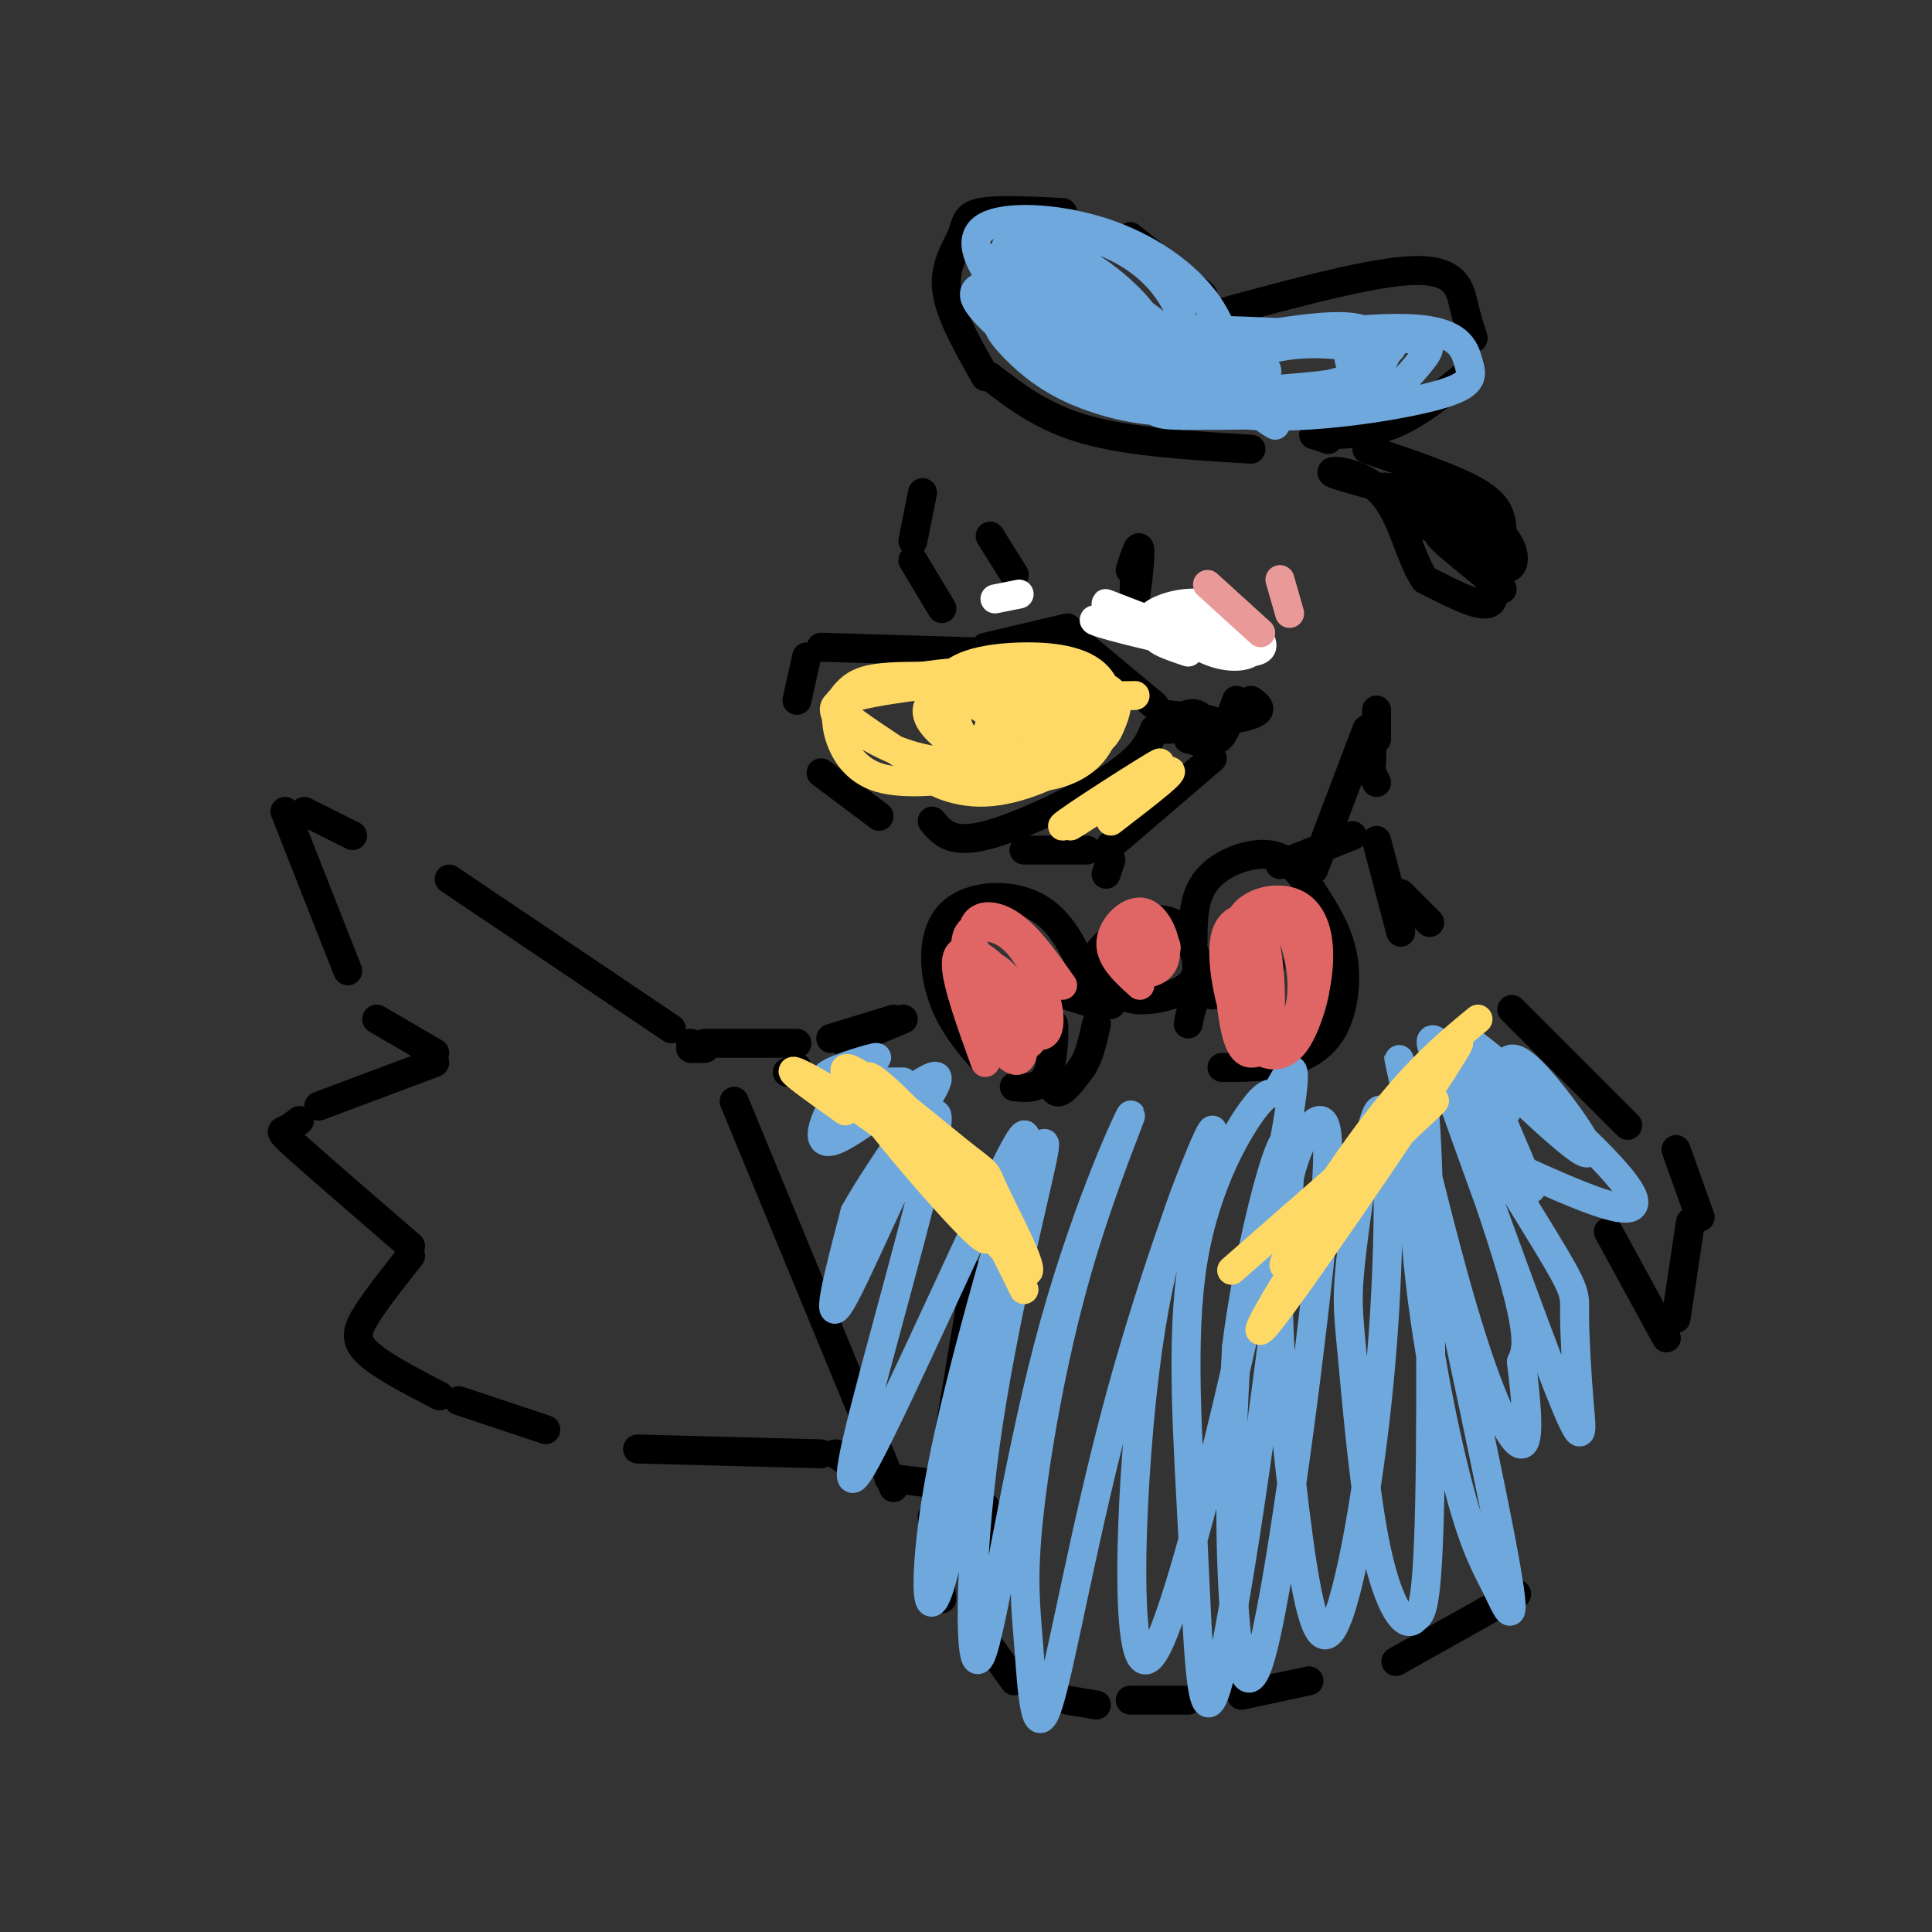<svg viewBox='0 0 400 400' version='1.1' xmlns='http://www.w3.org/2000/svg' xmlns:xlink='http://www.w3.org/1999/xlink'><rect x="0" y="0" width="400" height="400" fill="#333333" stroke="none"/><g fill='none' stroke='rgb(0,0,0)' stroke-width='6' stroke-linecap='round' stroke-linejoin='round'><path d='M234,118c0.956,-2.978 1.911,-5.956 2,-4c0.089,1.956 -0.689,8.844 -1,10c-0.311,1.156 -0.156,-3.422 0,-8'/><path d='M210,119c0.000,0.000 -5.000,-8.000 -5,-8'/><path d='M239,146c0.000,0.000 -18.000,-15.000 -18,-15'/><path d='M221,130c0.000,0.000 -17.000,4.000 -17,4'/><path d='M203,135c0.000,0.000 -33.000,-1.000 -33,-1'/><path d='M167,136c0.000,0.000 -2.000,9.000 -2,9'/><path d='M170,160c0.000,0.000 12.000,9.000 12,9'/><path d='M193,170c1.956,2.378 3.911,4.756 11,3c7.089,-1.756 19.311,-7.644 26,-12c6.689,-4.356 7.844,-7.178 9,-10'/><path d='M242,148c0.000,0.000 8.000,1.000 8,1'/><path d='M242,148c3.939,0.352 7.879,0.705 8,2c0.121,1.295 -3.576,3.533 -4,3c-0.424,-0.533 2.424,-3.836 4,-4c1.576,-0.164 1.879,2.810 1,4c-0.879,1.190 -2.939,0.595 -5,0'/><path d='M242,151c7.083,-1.000 14.167,-2.000 17,-3c2.833,-1.000 1.417,-2.000 0,-3'/><path d='M256,145c-1.400,4.000 -2.800,8.000 -4,8c-1.200,0.000 -2.200,-4.000 -4,-5c-1.800,-1.000 -4.400,1.000 -7,3'/><path d='M242,128c2.833,-1.250 5.667,-2.500 8,-2c2.333,0.500 4.167,2.750 6,5'/><path d='M195,126c0.000,0.000 -6.000,-10.000 -6,-10'/><path d='M189,112c0.000,0.000 2.000,-10.000 2,-10'/><path d='M204,78c-3.702,-6.512 -7.405,-13.024 -8,-18c-0.595,-4.976 1.917,-8.417 3,-11c1.083,-2.583 0.738,-4.310 4,-5c3.262,-0.690 10.131,-0.345 17,0'/><path d='M234,49c0.000,0.000 15.000,12.000 15,12'/><path d='M252,65c16.244,-4.422 32.489,-8.844 41,-9c8.511,-0.156 9.289,3.956 10,7c0.711,3.044 1.356,5.022 2,7'/><path d='M303,78c-4.917,4.000 -9.833,8.000 -15,10c-5.167,2.000 -10.583,2.000 -16,2'/><path d='M272,90c0.000,0.000 3.000,1.000 3,1'/><path d='M283,93c9.167,3.083 18.333,6.167 23,9c4.667,2.833 4.833,5.417 5,8'/><path d='M311,122c-6.262,-5.060 -12.524,-10.119 -13,-11c-0.476,-0.881 4.833,2.417 8,6c3.167,3.583 4.190,7.452 2,8c-2.190,0.548 -7.595,-2.226 -13,-5'/><path d='M295,120c-3.178,-4.544 -4.622,-13.403 -9,-18c-4.378,-4.597 -11.689,-4.933 -10,-4c1.689,0.933 12.378,3.136 18,6c5.622,2.864 6.178,6.390 4,6c-2.178,-0.390 -7.089,-4.695 -12,-9'/><path d='M286,101c1.024,-0.802 9.585,1.693 16,6c6.415,4.307 10.686,10.428 7,9c-3.686,-1.428 -15.328,-10.403 -16,-13c-0.672,-2.597 9.627,1.186 15,5c5.373,3.814 5.821,7.661 5,9c-0.821,1.339 -2.910,0.169 -5,-1'/><path d='M259,93c-12.500,-0.750 -25.000,-1.500 -34,-4c-9.000,-2.500 -14.500,-6.750 -20,-11'/></g>
<g fill='none' stroke='rgb(255,255,255)' stroke-width='6' stroke-linecap='round' stroke-linejoin='round'><path d='M246,135c-4.175,-1.394 -8.351,-2.788 -6,-4c2.351,-1.212 11.228,-2.242 15,-2c3.772,0.242 2.437,1.756 1,3c-1.437,1.244 -2.978,2.218 -6,2c-3.022,-0.218 -7.526,-1.628 -10,-3c-2.474,-1.372 -2.919,-2.706 -1,-4c1.919,-1.294 6.201,-2.548 10,-2c3.799,0.548 7.115,2.898 9,5c1.885,2.102 2.340,3.955 1,5c-1.340,1.045 -4.476,1.281 -8,0c-3.524,-1.281 -7.435,-4.080 -8,-6c-0.565,-1.920 2.218,-2.960 5,-4'/><path d='M248,125c1.947,-0.463 4.316,0.381 8,3c3.684,2.619 8.684,7.013 2,7c-6.684,-0.013 -25.053,-4.432 -30,-6c-4.947,-1.568 3.526,-0.284 12,1'/><path d='M240,130c-1.156,-1.178 -10.044,-4.622 -11,-5c-0.956,-0.378 6.022,2.311 13,5'/><path d='M206,124c0.000,0.000 5.000,-1.000 5,-1'/></g>
<g fill='none' stroke='rgb(0,0,0)' stroke-width='6' stroke-linecap='round' stroke-linejoin='round'><path d='M212,176c0.000,0.000 13.000,0.000 13,0'/><path d='M230,175c0.000,0.000 21.000,-18.000 21,-18'/><path d='M285,147c0.000,0.000 0.000,6.000 0,6'/><path d='M284,154c0.000,0.000 0.000,4.000 0,4'/><path d='M284,160c0.000,0.000 1.000,2.000 1,2'/><path d='M290,185c0.000,0.000 6.000,6.000 6,6'/><path d='M230,208c-2.195,-3.444 -4.391,-6.889 -3,-10c1.391,-3.111 6.367,-5.889 10,-7c3.633,-1.111 5.922,-0.556 8,2c2.078,2.556 3.944,7.111 2,10c-1.944,2.889 -7.698,4.111 -11,4c-3.302,-0.111 -4.151,-1.556 -5,-3'/><path d='M247,195c0.020,-4.762 0.040,-9.525 3,-13c2.960,-3.475 8.861,-5.663 13,-5c4.139,0.663 6.518,4.178 9,8c2.482,3.822 5.067,7.952 6,13c0.933,5.048 0.213,11.013 -2,15c-2.213,3.987 -5.918,5.996 -10,7c-4.082,1.004 -8.541,1.002 -13,1'/><path d='M246,212c0.583,-3.000 1.167,-6.000 4,-8c2.833,-2.000 7.917,-3.000 13,-4'/><path d='M259,205c0.000,0.000 -8.000,1.000 -8,1'/><path d='M226,205c-2.726,-6.875 -5.452,-13.750 -11,-17c-5.548,-3.250 -13.917,-2.875 -18,1c-4.083,3.875 -3.881,11.250 -2,17c1.881,5.750 5.440,9.875 9,14'/><path d='M210,225c2.810,0.274 5.619,0.548 7,-3c1.381,-3.548 1.333,-10.917 1,-10c-0.333,0.917 -0.952,10.119 0,13c0.952,2.881 3.476,-0.560 6,-4'/><path d='M224,221c1.500,-2.167 2.250,-5.583 3,-9'/><path d='M227,208c-6.667,-2.083 -13.333,-4.167 -15,-5c-1.667,-0.833 1.667,-0.417 5,0'/><path d='M265,179c0.000,0.000 15.000,-6.000 15,-6'/><path d='M285,174c0.000,0.000 5.000,19.000 5,19'/><path d='M283,151c0.000,0.000 -11.000,29.000 -11,29'/><path d='M229,181c0.000,0.000 1.000,-3.000 1,-3'/><path d='M187,211c0.000,0.000 -12.000,5.000 -12,5'/><path d='M165,221c0.000,0.000 -2.000,1.000 -2,1'/><path d='M185,211c0.000,0.000 -13.000,4.000 -13,4'/><path d='M165,216c0.000,0.000 -19.000,0.000 -19,0'/><path d='M143,217c0.000,0.000 0.100,0.100 0.1,0.1'/><path d='M143,217c1.500,0.083 3.000,0.167 3,0c0.000,-0.167 -1.500,-0.583 -3,-1'/><path d='M139,213c0.000,0.000 -46.000,-31.000 -46,-31'/><path d='M73,173c0.000,0.000 -10.000,-5.000 -10,-5'/><path d='M59,168c0.000,0.000 13.000,33.000 13,33'/><path d='M78,211c0.000,0.000 12.000,7.000 12,7'/><path d='M90,220c0.000,0.000 -24.000,9.000 -24,9'/><path d='M62,232c-1.089,0.844 -2.178,1.689 -3,2c-0.822,0.311 -1.378,0.089 3,4c4.378,3.911 13.689,11.956 23,20'/><path d='M85,260c-3.467,4.378 -6.933,8.756 -9,12c-2.067,3.244 -2.733,5.356 0,8c2.733,2.644 8.867,5.822 15,9'/><path d='M95,290c0.000,0.000 18.000,6.000 18,6'/><path d='M132,300c0.000,0.000 38.000,1.000 38,1'/><path d='M152,228c0.000,0.000 33.000,80.000 33,80'/><path d='M173,301c0.000,0.000 3.000,2.000 3,2'/><path d='M184,306c0.000,0.000 8.000,1.000 8,1'/><path d='M199,308c0.000,0.000 5.000,4.000 5,4'/><path d='M206,317c0.000,0.000 0.000,14.000 0,14'/><path d='M202,264c0.000,0.000 -7.000,42.000 -7,42'/><path d='M193,314c0.000,0.000 2.000,17.000 2,17'/><path d='M205,341c0.000,0.000 5.000,7.000 5,7'/><path d='M221,352c0.000,0.000 6.000,1.000 6,1'/><path d='M234,352c0.000,0.000 12.000,0.000 12,0'/><path d='M257,351c0.000,0.000 14.000,-3.000 14,-3'/><path d='M289,344c0.000,0.000 25.000,-14.000 25,-14'/><path d='M313,209c0.000,0.000 24.000,24.000 24,24'/><path d='M347,238c0.000,0.000 5.000,14.000 5,14'/><path d='M350,253c0.000,0.000 -3.000,20.000 -3,20'/><path d='M333,255c0.000,0.000 12.000,22.000 12,22'/></g>
<g fill='none' stroke='rgb(111,168,220)' stroke-width='6' stroke-linecap='round' stroke-linejoin='round'><path d='M215,62c-2.951,-2.462 -5.901,-4.924 -5,-7c0.901,-2.076 5.654,-3.766 11,-2c5.346,1.766 11.287,6.987 14,10c2.713,3.013 2.199,3.817 2,5c-0.199,1.183 -0.085,2.745 -3,4c-2.915,1.255 -8.861,2.203 -13,0c-4.139,-2.203 -6.471,-7.559 -9,-12c-2.529,-4.441 -5.257,-7.968 -3,-10c2.257,-2.032 9.497,-2.568 16,-1c6.503,1.568 12.267,5.241 16,10c3.733,4.759 5.434,10.606 4,14c-1.434,3.394 -6.001,4.337 -10,5c-3.999,0.663 -7.428,1.047 -12,-2c-4.572,-3.047 -10.286,-9.523 -16,-16'/><path d='M207,60c-4.279,-5.308 -6.975,-10.578 -3,-13c3.975,-2.422 14.623,-1.995 24,1c9.377,2.995 17.485,8.559 22,15c4.515,6.441 5.436,13.760 4,17c-1.436,3.240 -5.231,2.401 -10,2c-4.769,-0.401 -10.513,-0.364 -19,-6c-8.487,-5.636 -19.717,-16.945 -20,-21c-0.283,-4.055 10.380,-0.856 16,1c5.620,1.856 6.198,2.370 10,5c3.802,2.630 10.830,7.377 14,11c3.170,3.623 2.482,6.123 1,8c-1.482,1.877 -3.758,3.132 -8,3c-4.242,-0.132 -10.450,-1.651 -18,-6c-7.550,-4.349 -16.443,-11.528 -18,-15c-1.557,-3.472 4.221,-3.236 10,-3'/><path d='M212,59c7.283,1.150 20.491,5.526 27,8c6.509,2.474 6.319,3.047 7,5c0.681,1.953 2.232,5.286 2,8c-0.232,2.714 -2.248,4.811 -7,5c-4.752,0.189 -12.241,-1.528 -18,-4c-5.759,-2.472 -9.789,-5.697 -13,-9c-3.211,-3.303 -5.604,-6.684 -1,-8c4.604,-1.316 16.204,-0.567 22,0c5.796,0.567 5.788,0.953 8,4c2.212,3.047 6.643,8.757 5,12c-1.643,3.243 -9.360,4.021 -14,3c-4.640,-1.021 -6.205,-3.840 -8,-6c-1.795,-2.160 -3.821,-3.661 3,-3c6.821,0.661 22.490,3.486 30,5c7.510,1.514 6.860,1.718 7,3c0.140,1.282 1.070,3.641 2,6'/><path d='M264,88c-1.962,-0.852 -7.868,-5.981 -13,-9c-5.132,-3.019 -9.490,-3.929 -1,-6c8.490,-2.071 29.830,-5.303 41,-5c11.170,0.303 12.171,4.140 13,7c0.829,2.860 1.486,4.742 -7,7c-8.486,2.258 -26.114,4.892 -38,4c-11.886,-0.892 -18.030,-5.311 -21,-8c-2.970,-2.689 -2.765,-3.649 8,-5c10.765,-1.351 32.092,-3.094 42,-3c9.908,0.094 8.398,2.025 6,5c-2.398,2.975 -5.685,6.993 -14,9c-8.315,2.007 -21.657,2.004 -35,2'/><path d='M245,86c-6.673,-0.000 -5.855,-1.000 -7,-3c-1.145,-2.000 -4.253,-4.999 2,-8c6.253,-3.001 21.865,-6.004 31,-7c9.135,-0.996 11.791,0.015 14,2c2.209,1.985 3.971,4.943 -4,8c-7.971,3.057 -25.675,6.213 -35,7c-9.325,0.787 -10.271,-0.794 -12,-3c-1.729,-2.206 -4.242,-5.036 -5,-7c-0.758,-1.964 0.237,-3.064 7,-3c6.763,0.064 19.294,1.290 24,3c4.706,1.710 1.587,3.904 -4,5c-5.587,1.096 -13.644,1.095 -18,1c-4.356,-0.095 -5.013,-0.283 -9,-3c-3.987,-2.717 -11.304,-7.962 -8,-10c3.304,-2.038 17.230,-0.868 25,1c7.770,1.868 9.385,4.434 11,7'/><path d='M257,76c1.936,1.860 1.276,3.010 0,4c-1.276,0.990 -3.167,1.820 -6,3c-2.833,1.180 -6.608,2.711 -14,0c-7.392,-2.711 -18.403,-9.665 -18,-13c0.403,-3.335 12.218,-3.050 21,-2c8.782,1.050 14.530,2.866 18,4c3.470,1.134 4.662,1.588 3,4c-1.662,2.412 -6.179,6.784 -14,6c-7.821,-0.784 -18.947,-6.723 -25,-10c-6.053,-3.277 -7.033,-3.892 3,-4c10.033,-0.108 31.079,0.290 42,1c10.921,0.710 11.718,1.732 12,3c0.282,1.268 0.048,2.782 1,4c0.952,1.218 3.090,2.141 -1,3c-4.090,0.859 -14.409,1.654 -20,2c-5.591,0.346 -6.455,0.242 -8,-1c-1.545,-1.242 -3.773,-3.621 -6,-6'/><path d='M245,74c0.709,-1.794 5.482,-3.280 14,-4c8.518,-0.720 20.780,-0.674 26,0c5.220,0.674 3.396,1.976 1,4c-2.396,2.024 -5.364,4.769 -13,6c-7.636,1.231 -19.941,0.947 -22,-1c-2.059,-1.947 6.126,-5.556 13,-7c6.874,-1.444 12.437,-0.722 18,0'/><path d='M311,232c3.191,7.502 6.381,15.004 6,14c-0.381,-1.004 -4.334,-10.515 -10,-19c-5.666,-8.485 -13.043,-15.944 -10,-9c3.043,6.944 16.508,28.293 23,39c6.492,10.707 6.011,10.774 6,15c-0.011,4.226 0.447,12.613 1,19c0.553,6.387 1.200,10.774 -6,-8c-7.200,-18.774 -22.246,-60.708 -24,-66c-1.754,-5.292 9.785,26.060 15,43c5.215,16.940 4.108,19.470 3,22'/><path d='M315,282c0.972,7.981 1.904,16.932 0,17c-1.904,0.068 -6.642,-8.749 -13,-31c-6.358,-22.251 -14.334,-57.936 -12,-47c2.334,10.936 14.979,68.492 20,94c5.021,25.508 2.419,18.967 0,14c-2.419,-4.967 -4.657,-8.358 -8,-21c-3.343,-12.642 -7.793,-34.533 -9,-54c-1.207,-19.467 0.829,-36.510 2,-23c1.171,13.510 1.477,57.574 1,80c-0.477,22.426 -1.739,23.213 -3,24'/><path d='M293,335c-1.996,2.758 -5.487,-2.345 -8,-14c-2.513,-11.655 -4.049,-29.860 -5,-40c-0.951,-10.140 -1.316,-12.215 0,-23c1.316,-10.785 4.313,-30.280 6,-28c1.687,2.280 2.063,26.336 0,51c-2.063,24.664 -6.564,49.935 -10,56c-3.436,6.065 -5.807,-7.077 -8,-25c-2.193,-17.923 -4.207,-40.627 -3,-56c1.207,-15.373 5.636,-23.415 8,-24c2.364,-0.585 2.665,6.286 0,31c-2.665,24.714 -8.294,67.269 -12,80c-3.706,12.731 -5.487,-4.363 -6,-20c-0.513,-15.637 0.244,-29.819 1,-44'/><path d='M256,279c2.000,-16.293 6.499,-35.025 9,-41c2.501,-5.975 3.003,0.807 0,27c-3.003,26.193 -9.511,71.797 -13,84c-3.489,12.203 -3.957,-8.995 -5,-30c-1.043,-21.005 -2.660,-41.818 0,-58c2.660,-16.182 9.596,-27.734 13,-32c3.404,-4.266 3.274,-1.245 5,-4c1.726,-2.755 5.308,-11.285 0,16c-5.308,27.285 -19.506,90.384 -26,101c-6.494,10.616 -5.284,-31.253 -2,-58c3.284,-26.747 8.642,-38.374 14,-50'/><path d='M251,234c-1.285,0.714 -11.498,27.498 -19,55c-7.502,27.502 -12.292,55.724 -15,64c-2.708,8.276 -3.334,-3.392 -4,-12c-0.666,-8.608 -1.373,-14.157 0,-27c1.373,-12.843 4.825,-32.980 10,-51c5.175,-18.020 12.074,-33.922 11,-32c-1.074,1.922 -10.119,21.667 -17,48c-6.881,26.333 -11.597,59.254 -14,64c-2.403,4.746 -2.493,-18.684 1,-44c3.493,-25.316 10.569,-52.519 12,-60c1.431,-7.481 -2.785,4.759 -7,17'/><path d='M209,256c-3.992,19.125 -10.471,58.439 -14,71c-3.529,12.561 -4.107,-1.631 0,-23c4.107,-21.369 12.899,-49.914 16,-62c3.101,-12.086 0.510,-7.713 -6,6c-6.510,13.713 -16.938,36.766 -23,49c-6.062,12.234 -7.759,13.650 -3,-5c4.759,-18.650 15.974,-57.367 15,-61c-0.974,-3.633 -14.135,27.819 -19,37c-4.865,9.181 -1.432,-3.910 2,-17'/><path d='M177,251c5.426,-9.909 17.990,-26.182 17,-28c-0.990,-1.818 -15.533,10.820 -21,13c-5.467,2.180 -1.857,-6.096 2,-11c3.857,-4.904 7.962,-6.436 6,-6c-1.962,0.436 -9.989,2.839 -10,4c-0.011,1.161 7.995,1.081 16,1'/><path d='M312,230c-0.446,-4.169 -0.892,-8.339 0,-10c0.892,-1.661 3.121,-0.814 8,5c4.879,5.814 12.407,16.594 7,13c-5.407,-3.594 -23.748,-21.561 -24,-23c-0.252,-1.439 17.586,13.651 27,23c9.414,9.349 10.404,12.957 5,12c-5.404,-0.957 -17.202,-6.478 -29,-12'/></g>
<g fill='none' stroke='rgb(224,102,102)' stroke-width='6' stroke-linecap='round' stroke-linejoin='round'><path d='M204,220c-2.908,-8.052 -5.817,-16.104 -6,-20c-0.183,-3.896 2.359,-3.637 5,-2c2.641,1.637 5.381,4.650 7,8c1.619,3.350 2.119,7.035 2,10c-0.119,2.965 -0.855,5.209 -4,2c-3.145,-3.209 -8.698,-11.870 -9,-16c-0.302,-4.130 4.645,-3.728 8,-1c3.355,2.728 5.116,7.783 6,11c0.884,3.217 0.892,4.597 -1,4c-1.892,-0.597 -5.683,-3.171 -8,-7c-2.317,-3.829 -3.158,-8.915 -4,-14'/><path d='M200,195c0.173,-2.986 2.604,-3.451 5,-3c2.396,0.451 4.755,1.819 7,5c2.245,3.181 4.375,8.175 5,12c0.625,3.825 -0.255,6.481 -3,5c-2.745,-1.481 -7.354,-7.098 -10,-12c-2.646,-4.902 -3.328,-9.089 -2,-11c1.328,-1.911 4.665,-1.546 8,1c3.335,2.546 6.667,7.273 10,12'/><path d='M236,204c-3.147,-2.848 -6.294,-5.695 -6,-9c0.294,-3.305 4.029,-7.066 7,-6c2.971,1.066 5.176,6.961 4,10c-1.176,3.039 -5.735,3.223 -8,1c-2.265,-2.223 -2.236,-6.854 0,-8c2.236,-1.146 6.679,1.191 8,3c1.321,1.809 -0.480,3.088 -2,3c-1.520,-0.088 -2.760,-1.544 -4,-3'/><path d='M259,204c-1.914,-5.346 -3.827,-10.692 -2,-14c1.827,-3.308 7.395,-4.577 11,-3c3.605,1.577 5.246,5.999 5,12c-0.246,6.001 -2.381,13.582 -5,17c-2.619,3.418 -5.723,2.674 -8,1c-2.277,-1.674 -3.729,-4.277 -5,-9c-1.271,-4.723 -2.362,-11.564 -1,-15c1.362,-3.436 5.175,-3.465 8,-3c2.825,0.465 4.661,1.426 6,5c1.339,3.574 2.182,9.762 1,14c-1.182,4.238 -4.389,6.528 -7,8c-2.611,1.472 -4.626,2.127 -6,-3c-1.374,-5.127 -2.107,-16.036 -1,-20c1.107,-3.964 4.053,-0.982 7,2'/><path d='M262,196c1.392,5.470 1.373,18.147 0,18c-1.373,-0.147 -4.100,-13.116 -4,-14c0.100,-0.884 3.029,10.319 3,13c-0.029,2.681 -3.014,-3.159 -6,-9'/></g>
<g fill='none' stroke='rgb(255,217,102)' stroke-width='6' stroke-linecap='round' stroke-linejoin='round'><path d='M188,157c-5.286,-3.461 -10.572,-6.921 -13,-9c-2.428,-2.079 -1.999,-2.776 1,-4c2.999,-1.224 8.569,-2.976 15,-2c6.431,0.976 13.723,4.681 16,8c2.277,3.319 -0.460,6.254 -2,8c-1.540,1.746 -1.883,2.303 -6,3c-4.117,0.697 -12.007,1.535 -17,0c-4.993,-1.535 -7.087,-5.442 -8,-8c-0.913,-2.558 -0.645,-3.766 -1,-5c-0.355,-1.234 -1.333,-2.493 5,-4c6.333,-1.507 19.977,-3.262 29,-3c9.023,0.262 13.425,2.540 16,5c2.575,2.460 3.322,5.100 2,7c-1.322,1.900 -4.712,3.059 -11,4c-6.288,0.941 -15.472,1.664 -23,0c-7.528,-1.664 -13.399,-5.714 -16,-8c-2.601,-2.286 -1.931,-2.808 -1,-4c0.931,-1.192 2.123,-3.055 5,-4c2.877,-0.945 7.438,-0.973 12,-1'/><path d='M191,140c4.200,-0.537 8.701,-1.378 15,0c6.299,1.378 14.398,4.977 18,8c3.602,3.023 2.708,5.470 2,7c-0.708,1.530 -1.230,2.143 -4,3c-2.770,0.857 -7.787,1.959 -13,1c-5.213,-0.959 -10.622,-3.979 -14,-7c-3.378,-3.021 -4.725,-6.045 0,-8c4.725,-1.955 15.521,-2.843 21,-3c5.479,-0.157 5.641,0.415 7,3c1.359,2.585 3.915,7.181 2,10c-1.915,2.819 -8.301,3.861 -13,4c-4.699,0.139 -7.711,-0.623 -11,-4c-3.289,-3.377 -6.855,-9.368 -5,-13c1.855,-3.632 9.133,-4.904 16,-5c6.867,-0.096 13.325,0.985 16,5c2.675,4.015 1.566,10.966 -2,15c-3.566,4.034 -9.590,5.153 -14,5c-4.410,-0.153 -7.205,-1.576 -10,-3'/><path d='M202,158c-2.369,-2.274 -3.292,-6.458 -4,-9c-0.708,-2.542 -1.202,-3.440 5,-4c6.202,-0.560 19.101,-0.780 32,-1'/><path d='M306,211c-6.667,5.489 -13.334,10.978 -23,24c-9.666,13.022 -22.329,33.577 -15,25c7.329,-8.577 34.652,-46.287 34,-44c-0.652,2.287 -29.278,44.572 -38,56c-8.722,11.428 2.459,-8.000 12,-21c9.541,-13.000 17.440,-19.571 20,-22c2.560,-2.429 -0.220,-0.714 -3,1'/><path d='M293,230c-6.833,5.667 -22.417,19.333 -38,33'/><path d='M175,230c-6.570,-4.663 -13.141,-9.326 -10,-8c3.141,1.326 15.992,8.640 26,18c10.008,9.360 17.172,20.764 11,15c-6.172,-5.764 -25.682,-28.696 -27,-33c-1.318,-4.304 15.554,10.022 23,16c7.446,5.978 5.466,3.610 8,9c2.534,5.390 9.581,18.540 6,16c-3.581,-2.540 -17.791,-20.770 -32,-39'/><path d='M180,224c-2.400,-4.244 7.600,4.644 15,14c7.400,9.356 12.200,19.178 17,29'/><path d='M212,150c0.043,-3.600 0.086,-7.200 1,-9c0.914,-1.800 2.698,-1.801 5,0c2.302,1.801 5.122,5.403 3,9c-2.122,3.597 -9.186,7.190 -13,7c-3.814,-0.190 -4.377,-4.161 -3,-7c1.377,-2.839 4.693,-4.545 7,-6c2.307,-1.455 3.606,-2.657 7,-3c3.394,-0.343 8.884,0.174 11,2c2.116,1.826 0.859,4.963 0,7c-0.859,2.037 -1.320,2.975 -5,5c-3.680,2.025 -10.577,5.138 -16,6c-5.423,0.862 -9.370,-0.526 -11,-2c-1.630,-1.474 -0.942,-3.034 3,-5c3.942,-1.966 11.138,-4.337 16,-5c4.862,-0.663 7.389,0.382 8,2c0.611,1.618 -0.695,3.809 -2,6'/><path d='M223,157c-3.679,2.774 -11.875,6.708 -19,7c-7.125,0.292 -13.179,-3.060 -13,-5c0.179,-1.940 6.589,-2.470 13,-3'/><path d='M230,170c7.781,-5.970 15.563,-11.939 11,-10c-4.563,1.939 -21.470,11.788 -21,11c0.470,-0.788 18.319,-12.212 20,-13c1.681,-0.788 -12.805,9.061 -17,12c-4.195,2.939 1.903,-1.030 8,-5'/></g>
<g fill='none' stroke='rgb(234,153,153)' stroke-width='6' stroke-linecap='round' stroke-linejoin='round'><path d='M250,121c0.000,0.000 11.000,10.000 11,10'/><path d='M265,120c0.000,0.000 2.000,7.000 2,7'/></g>
</svg>